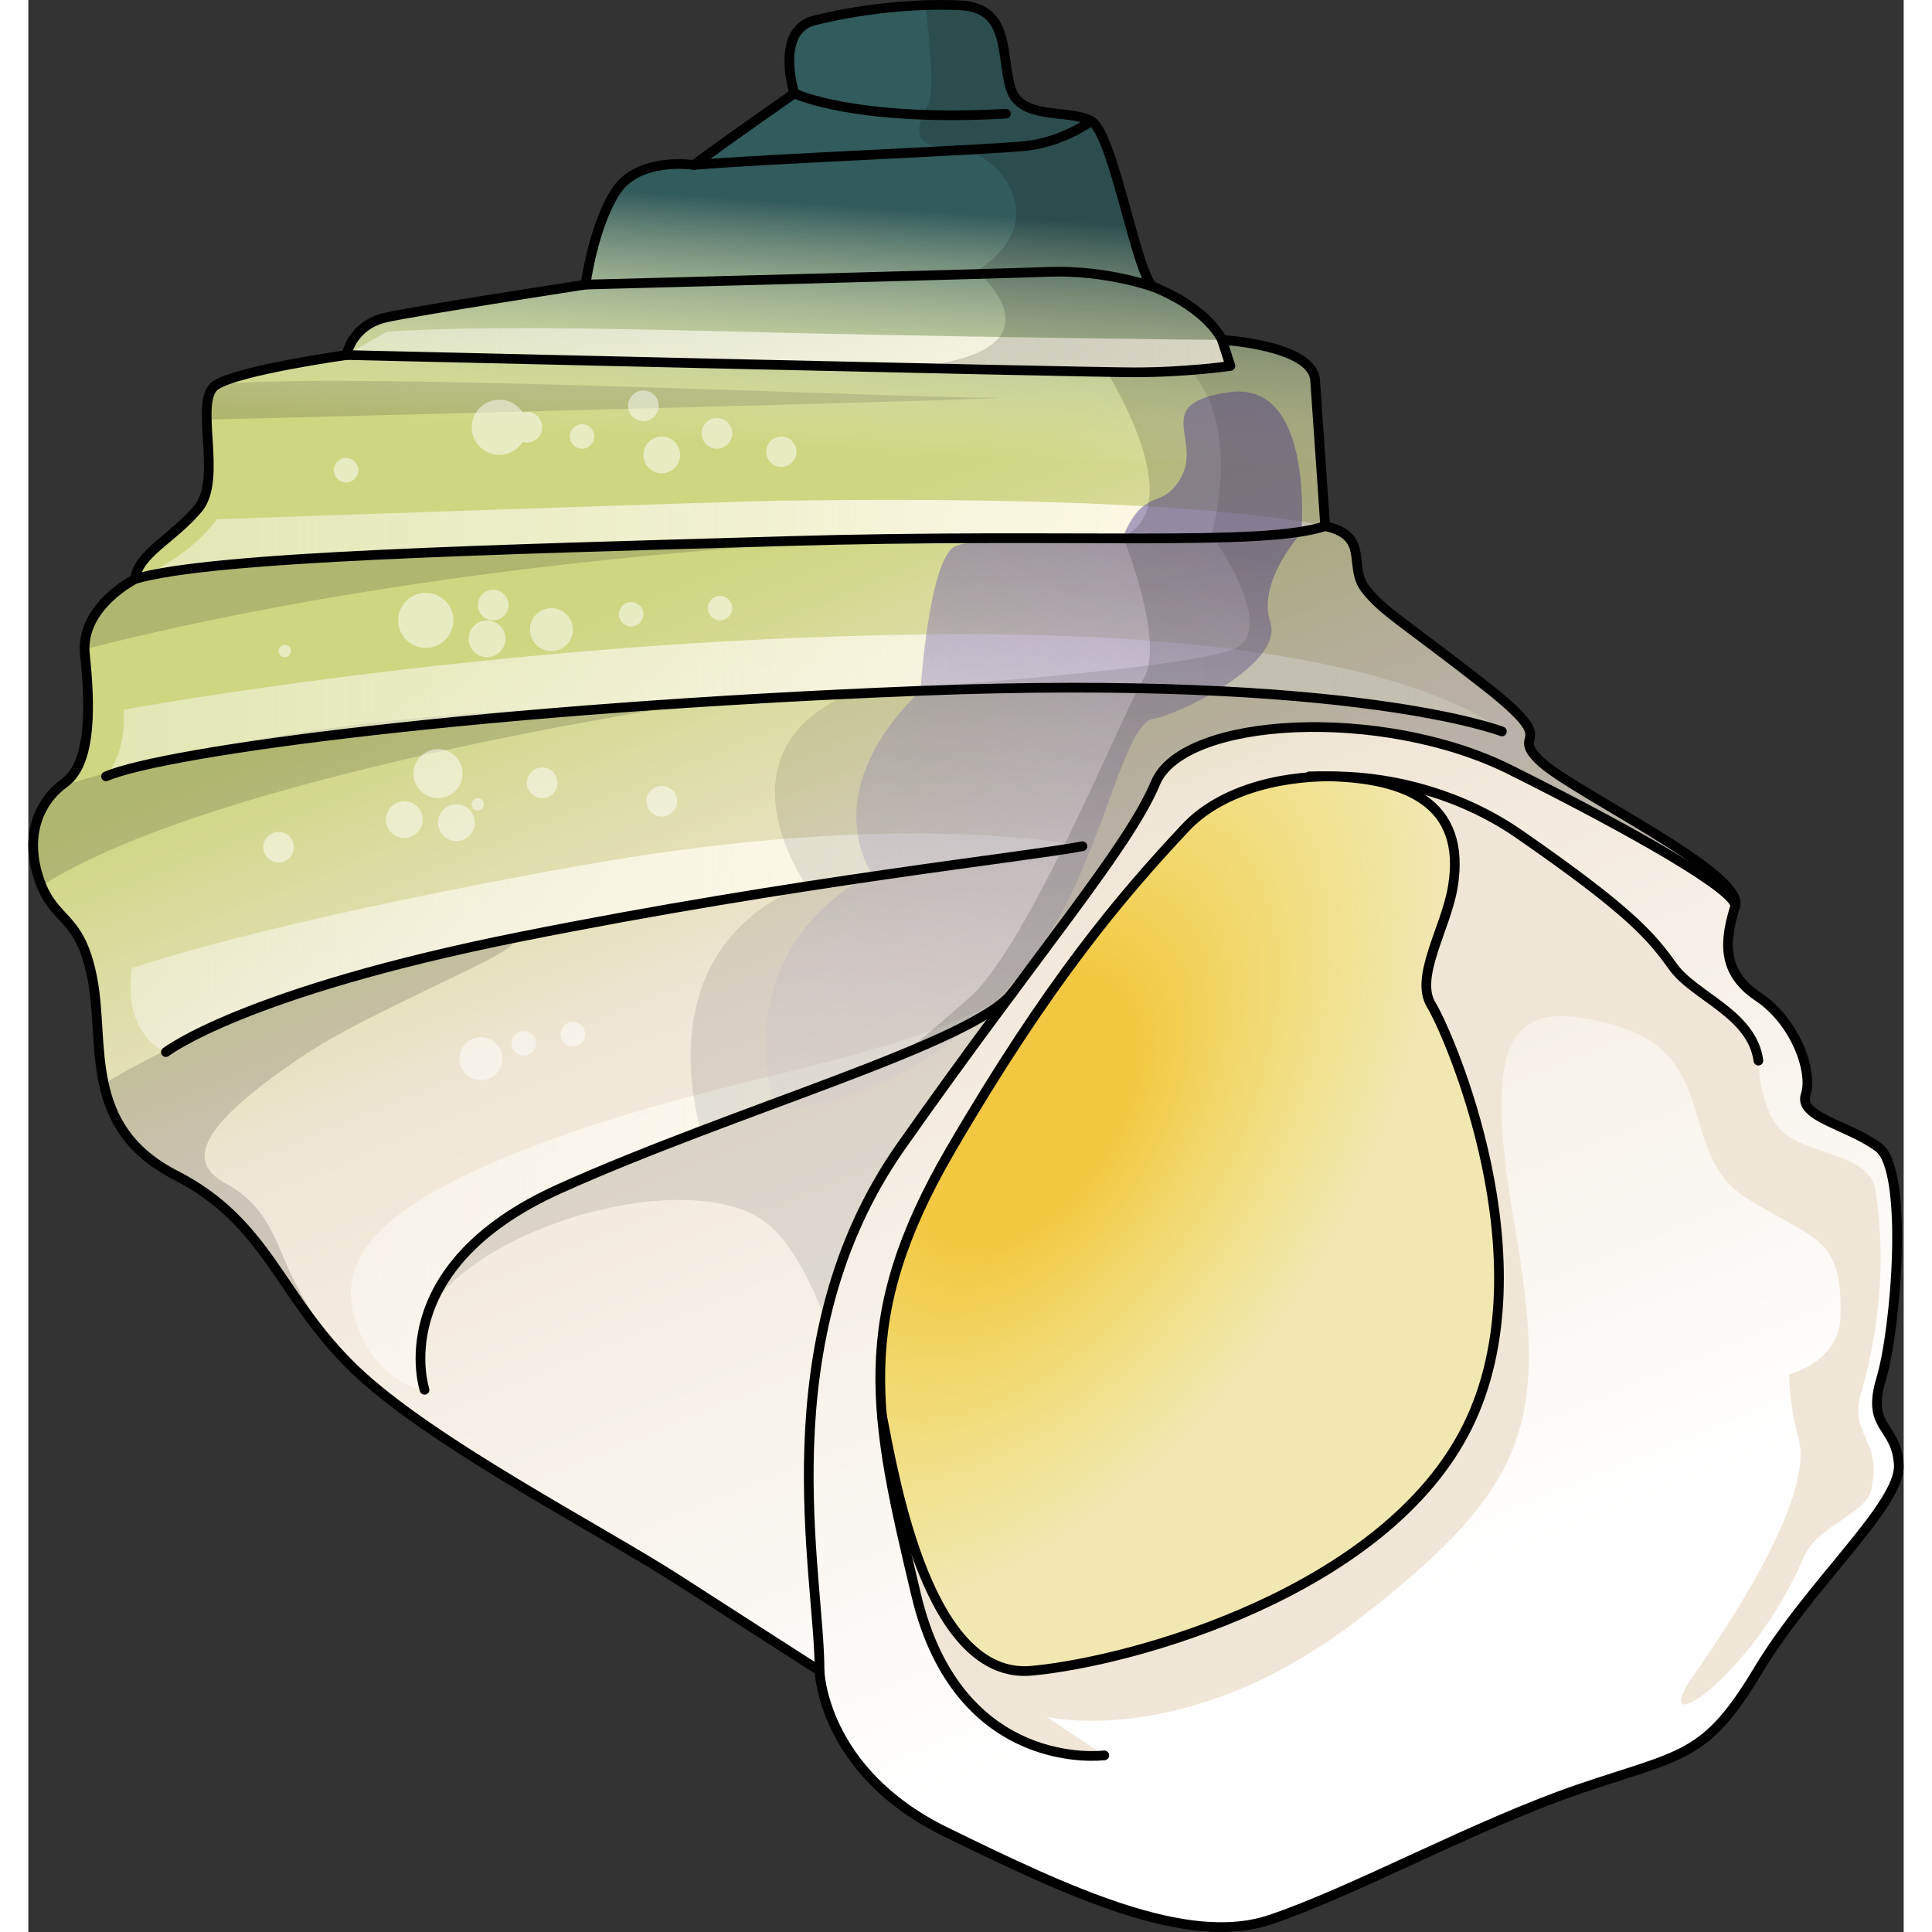 <?xml version="1.0" encoding="utf-8"?>
<!-- Created by: Science Figures, www.sciencefigures.org, Generator: Science Figures Editor -->
<svg version="1.1" id="Camada_1" xmlns="http://www.w3.org/2000/svg" xmlns:xlink="http://www.w3.org/1999/xlink" 
	 width="800px" height="800px" viewBox="0 0 193.384 199.226" enable-background="new 0 0 193.384 199.226"
	 xml:space="preserve">
<rect x="0" y="0" width="193.384" height="199.226" fill="#333333" stroke="none"/>
<g>
	<linearGradient id="SVGID_1_" gradientUnits="userSpaceOnUse" x1="123.029" y1="173.327" x2="75.576" y2="56.549">
		<stop  offset="0" style="stop-color:#FFFFFF"/>
		<stop  offset="0.673" style="stop-color:#F0E6D7"/>
		<stop  offset="1" style="stop-color:#CED682"/>
	</linearGradient>
	<path fill="url(#SVGID_1_)" d="M116.09,29.606c-1.731-0.708-4.151-15.825-6.486-17.122s-7.264,0-8.301-3.372
		c-1.038-3.372,0-8.301-5.188-8.561S85.218,1.069,81.068,2.107S78.992,9.63,78.992,9.63s-7.249,5.048-10.362,7.382
		c0,0-5.722-0.897-8.057,2.735c-2.335,3.632-3.113,9.599-3.113,9.599s-16.862,2.594-20.494,3.372
		c-3.632,0.778-4.151,3.891-4.151,3.891s-11.155,1.557-13.49,3.113s0.778,9.599-1.816,12.712s-6.226,4.67-6.486,7.264
		c0,0-5.707,2.854-5.188,7.783c0.519,4.929,0.778,11.155-2.075,13.23c-2.854,2.075-4.151,5.707-2.594,10.117
		c1.557,4.41,4.151,3.372,5.448,10.117s-1.038,15.306,8.561,20.235c9.599,4.929,10.636,12.452,18.419,19.975
		c7.783,7.523,25.423,16.603,33.465,21.791s14.528,9.339,14.528,9.339s0.259,10.377,12.971,16.603s24.904,11.933,33.465,9.08
		s21.273-9.858,31.909-13.49s12.971-3.113,18.419-12.193c5.448-9.08,14.787-17.122,14.528-21.273
		c-0.259-4.151-3.372-3.632-1.816-8.82s2.854-21.532-0.259-23.867c-3.113-2.335-8.301-3.113-7.523-5.448
		c0.778-2.335-1.038-7.523-4.929-10.117s-3.372-5.967-2.335-9.339c1.038-3.372-17.122-11.933-20.235-15.046
		c-3.113-3.113,2.594-1.297-5.707-7.783s-10.377-7.523-12.193-9.858c-1.816-2.335,0.519-5.448-4.151-6.486
		c0,0-0.778-11.415-1.038-15.046c-0.259-3.632-9.599-4.151-9.599-4.151S121.797,31.94,116.09,29.606z"/>
	<path opacity="0.15" d="M1.166,90.829c0.066,0.188,0.137,0.353,0.207,0.522c17.51-11.279,65.78-18.545,65.78-18.545
		c-32.37,0-53.299,4.919-63.929,8.332C0.75,83.265-0.289,86.706,1.166,90.829z M38.785,99.303c-14.043,3.511-24.405,8.544-31,12.459
		c0.78,3.593,2.598,6.959,7.39,9.42c8.081,4.149,10.106,10.139,15.185,16.417c-1.186-2.247-2.233-4.218-2.797-5.252
		c-1.87-3.429-2.494-7.793-7.17-10.287c-4.676-2.494-1.87-6.546,7.793-13.093C37.85,102.42,64.97,92.757,38.785,99.303z
		 M10.674,59.893c-1.168,0.677-4.916,3.169-4.854,7.057c12.86-3.321,40.089-9.118,80.037-11.289
		C85.856,55.661,47.396,55.135,10.674,59.893z M99.261,41.01c-10.287,0-70.139-2.806-79.935-1.287l0,0
		c-0.819,0.546-0.963,1.899-0.923,3.549C42.984,42.654,107.615,41.01,99.261,41.01z"/>
	<g opacity="0.5">
		<circle fill="#FFFFFF" cx="48.568" cy="44.059" r="2.845"/>
		<circle fill="#FFFFFF" cx="51.413" cy="44.059" r="1.58"/>
		<circle fill="#FFFFFF" cx="57.102" cy="45.007" r="1.264"/>
		<circle fill="#FFFFFF" cx="63.424" cy="41.846" r="1.58"/>
		<circle fill="#FFFFFF" cx="71.01" cy="44.691" r="1.58"/>
		<circle fill="#FFFFFF" cx="65.32" cy="46.903" r="1.896"/>
		<circle fill="#FFFFFF" cx="77.648" cy="46.587" r="1.562"/>
		<circle fill="#FFFFFF" cx="40.982" cy="63.972" r="2.845"/>
		<circle fill="#FFFFFF" cx="47.936" cy="62.391" r="1.58"/>
		<circle fill="#FFFFFF" cx="47.304" cy="65.868" r="1.896"/>
		<circle fill="#FFFFFF" cx="53.942" cy="64.92" r="2.213"/>
		<circle fill="#FFFFFF" cx="62.16" cy="63.34" r="1.264"/>
		<circle fill="#FFFFFF" cx="71.326" cy="62.707" r="1.264"/>
		<circle fill="#FFFFFF" cx="38.77" cy="84.517" r="1.896"/>
		<circle fill="#FFFFFF" cx="46.356" cy="82.937" r="0.632"/>
		<circle fill="#FFFFFF" cx="42.246" cy="79.776" r="2.529"/>
		<circle fill="#FFFFFF" cx="44.143" cy="84.833" r="1.896"/>
		<circle fill="#FFFFFF" cx="52.993" cy="80.724" r="1.58"/>
		<circle fill="#FFFFFF" cx="65.32" cy="82.621" r="1.58"/>
		<circle fill="#FFFFFF" cx="46.672" cy="109.171" r="2.213"/>
		<circle fill="#FFFFFF" cx="51.097" cy="107.591" r="1.264"/>
		<circle fill="#FFFFFF" cx="56.154" cy="106.643" r="1.264"/>
		<circle fill="#FFFFFF" cx="25.81" cy="87.362" r="1.58"/>
		<circle fill="#FFFFFF" cx="26.442" cy="67.133" r="0.632"/>
		<circle fill="#FFFFFF" cx="32.764" cy="48.484" r="1.264"/>
	</g>
	
		<linearGradient id="SVGID_00000034789001970880135040000010806106849778697401_" gradientUnits="userSpaceOnUse" x1="75.386" y1="51.716" x2="77.45" y2="20.759">
		<stop  offset="0.187" style="stop-color:#FFFFFF;stop-opacity:0"/>
		<stop  offset="1" style="stop-color:#325B5B"/>
	</linearGradient>
	<path fill="url(#SVGID_00000034789001970880135040000010806106849778697401_)" d="M132.693,39.204
		c-0.26-3.632-9.599-4.151-9.599-4.151s-1.297-3.113-7.004-5.448c-1.731-0.708-4.151-15.825-6.486-17.122
		c-2.334-1.297-7.264,0-8.301-3.372s0-8.301-5.188-8.561c-5.188-0.259-10.896,0.519-15.046,1.557
		c-4.151,1.038-2.076,7.523-2.076,7.523s-7.249,5.048-10.361,7.382c0,0-5.723-0.897-8.058,2.735
		c-2.334,3.632-3.113,9.599-3.113,9.599s-16.862,2.594-20.494,3.372c-3.632,0.778-4.151,3.891-4.151,3.891
		s-11.155,1.557-13.49,3.113c-1.486,0.991-0.768,4.61-0.716,7.913h114.669C133.059,44.444,132.816,40.938,132.693,39.204z"/>
	<path fill="#F0E6D7" d="M178.403,109.371c-0.661-4.849-6.613-6.613-8.817-9.699c-2.204-3.086-4.409-5.731-15.871-13.666
		s-27.774-7.715-34.387-0.661c-6.613,7.054-14.107,15.871-24.247,33.284s-7.935,27.333-3.527,45.849
		c4.409,18.516,19.398,16.532,19.398,16.532l-5.937-3.971c0,0,14.599,3.539,32.295-10.175s19.465-20.35,15.926-40.7
		s0-23.447,10.617-20.35c10.617,3.097,6.194,13.272,13.272,17.696c7.078,4.424,10.031,3.94,9.733,12.387
		c-0.161,4.551-5.289,5.833-5.289,5.833s-0.067,2.757,0.997,6.695c1.424,5.27-5.441,16.67-10.75,24.191s5.783,0.757,11.252-12.005
		c1.442-3.365,6.379-4.425,6.971-6.971c1.202-5.168-2.284-5.649-1.082-9.855c2.999-10.496,1.935-17.929,1.562-20.913
		c-0.481-3.846-6.759-3.786-9.413-5.998S178.403,109.371,178.403,109.371z"/>
	<g>
		<g id="XMLID_00000111905705841984889410000010567855593262706317_">
			<g>
				
					<radialGradient id="SVGID_00000026878639298172490930000000315478648477952188_" cx="102.793" cy="114.549" r="58.265" gradientTransform="matrix(0.541 -0.841 0.5 0.322 -10.128 164.134)" gradientUnits="userSpaceOnUse">
					<stop  offset="0.275" style="stop-color:#F2C841"/>
					<stop  offset="1" style="stop-color:#F2E85B;stop-opacity:0.3"/>
				</radialGradient>
				<path fill="url(#SVGID_00000026878639298172490930000000315478648477952188_)" d="M144.767,103.64
					c1.76,2.87,12.12,26.45,3.74,43.42c-8.37,16.98-34.38,24.25-44.96,25.23c-10.58,0.97-14.08-19.38-15.44-26.33
					c-0.74-8.77,0.83-16.64,7.06-27.33c10.14-17.41,17.63-26.23,24.25-33.28c3.21-3.42,8.69-5.24,14.79-5.29
					c8.92,0.21,14.13,3.38,12.76,11.46C146.247,95.74,142.997,100.78,144.767,103.64z"/>
			</g>
		</g>
	</g>
	
		<linearGradient id="SVGID_00000161612817684007283970000018261071678559905211_" gradientUnits="userSpaceOnUse" x1="32.815" y1="36.116" x2="123.958" y2="36.116">
		<stop  offset="0" style="stop-color:#FFFFFE;stop-opacity:0.4"/>
		<stop  offset="0.999" style="stop-color:#FFFAE6"/>
	</linearGradient>
	<path fill="url(#SVGID_00000161612817684007283970000018261071678559905211_)" d="M123.094,35.053l0.864,2.679
		c0,0-4.409,0.661-9.919,0.661c-5.511,0-81.223-1.784-81.223-1.784l4.109-2.39c11.064-0.838,32.788-0.071,43.921,0.168
		C104.315,34.89,123.094,35.053,123.094,35.053z"/>
	
		<linearGradient id="SVGID_00000173852024865123032140000002712259770022976701_" gradientUnits="userSpaceOnUse" x1="11.024" y1="55.622" x2="133.73" y2="55.622">
		<stop  offset="0" style="stop-color:#FFFFFE;stop-opacity:0.4"/>
		<stop  offset="0.999" style="stop-color:#FFFAE6"/>
	</linearGradient>
	<path fill="url(#SVGID_00000173852024865123032140000002712259770022976701_)" d="M133.73,54.251
		c-6.539,2.19-25.864,0.675-55.842,1.557c-29.978,0.882-58.854,1.543-66.865,3.891c0,0,5.092-1.713,8.429-6.162
		c0,0,51.762-1.795,57.034-1.882C120.974,50.912,133.73,54.251,133.73,54.251z"/>
	
		<linearGradient id="SVGID_00000126285598068594912700000002187832547417634487_" gradientUnits="userSpaceOnUse" x1="8.013" y1="72.727" x2="151.952" y2="72.727">
		<stop  offset="0" style="stop-color:#FFFFFE;stop-opacity:0.4"/>
		<stop  offset="0.999" style="stop-color:#FFFAE6"/>
	</linearGradient>
	<path fill="url(#SVGID_00000126285598068594912700000002187832547417634487_)" d="M151.952,75.426c0,0-15.209-5.952-59.956-4.188
		c-44.747,1.763-77.745,6.176-83.983,8.817c0,0,2.171-2.421,1.801-6.87c0,0,42.262-7.785,87.12-7.785S151.952,75.426,151.952,75.426
		z"/>
	
		<linearGradient id="SVGID_00000092457267192453903310000012772537745993292443_" gradientUnits="userSpaceOnUse" x1="10.531" y1="97.217" x2="108.701" y2="97.217">
		<stop  offset="0" style="stop-color:#FFFFFE;stop-opacity:0.4"/>
		<stop  offset="0.999" style="stop-color:#FFFAE6"/>
	</linearGradient>
	<path fill="url(#SVGID_00000092457267192453903310000012772537745993292443_)" d="M108.701,87.264
		c-5.731,1.102-29.269,3.591-57.925,9.322S14.185,108.49,14.185,108.49s-4.506-1.681-3.511-8.649c0,0,12.94-4.645,46.452-10.617
		S108.701,87.264,108.701,87.264z"/>
	
		<linearGradient id="SVGID_00000112620280262187261170000014616665312352449209_" gradientUnits="userSpaceOnUse" x1="33.254" y1="122.817" x2="101.523" y2="122.817">
		<stop  offset="0" style="stop-color:#FFFFFE;stop-opacity:0.4"/>
		<stop  offset="0.999" style="stop-color:#FFFAE6"/>
	</linearGradient>
	<path fill="url(#SVGID_00000112620280262187261170000014616665312352449209_)" d="M54.14,117.426
		c-19.245,6.968-22.562,12.94-20.24,19.244c2.322,6.304,6.957,6.647,6.957,6.647s-4.188-12.564,13.887-20.72
		c18.075-8.156,42.959-15.109,46.779-20.279C89.247,109.617,73.384,110.458,54.14,117.426z"/>
	
		<linearGradient id="SVGID_00000154400949374522631140000007988743853651745692_" gradientUnits="userSpaceOnUse" x1="96.145" y1="136.857" x2="107.131" y2="54.641">
		<stop  offset="0" style="stop-color:#FFFFFF;stop-opacity:0"/>
		<stop  offset="1" style="stop-color:#7867A5;stop-opacity:0.6"/>
	</linearGradient>
	<path fill="url(#SVGID_00000154400949374522631140000007988743853651745692_)" d="M77.049,114.509c0,0-5.67-15.947,9.923-24.452
		c0,0-5.899-8.226,5.024-18.82c0,0,0.858-13.328,3.49-14.865c2.255-1.317,16.775,0.414,17.396-1.035
		c1.984-4.629,3.51-3.162,5.177-4.97c4.09-4.437-3.097-8.683,5.768-9.923s7.442,14.53,7.442,14.53s-4.607,4.961-3.189,9.214
		c1.418,4.253-9.568,9.568-12.049,9.923c-2.481,0.354-4.253,8.86-8.151,17.365C103.982,99.98,93.705,113.092,77.049,114.509z"/>
	<path opacity="0.1" d="M155.973,78.138c-3.11-3.12,2.59-1.3-5.71-7.79c-8.3-6.48-10.38-7.52-12.19-9.85
		c-1.82-2.34,0.52-5.45-4.15-6.49c0,0-0.78-11.41-1.04-15.05c-0.26-3.63-9.6-4.15-9.6-4.15l0.86,2.68c0,0-1.81,0.27-4.56,0.47
		c5.78,5.87,2.43,17.18,2.43,17.18s0.021,0.03,0.05,0.08c0.64,0.9,6.37,9.34,2.61,11.53c-3.67,2.15-34.07,4.2-38.79,4.51
		c-0.12,0.01-0.22,0.01-0.3,0.02c-0.21,0.01-0.32,0.02-0.32,0.02c-14.93,5.97-5.09,19.9-5.09,19.9
		c-14.44,5.88-12.26,20.01-10.87,25.28c-4.93,1.88-9.86,3.84-14.37,5.88c-8.26,3.72-11.87,8.37-13.35,12.32
		c6.37-9.12,28.03-14.52,34.98-8.2c2.28,2.07,4.17,5.73,5.69,9.78c1.37-6.15,3.8-12.41,7.95-18.31c4.22-6.01,8.01-11.17,11.32-15.63
		c0.07-0.08,0.13-0.16,0.19-0.24c7.65-10.29,12.73-16.85,14.72-21.6c2.05-4.89,13.13-6.85,24.11-5.15
		c4.37,0.68,8.72,1.94,12.48,3.82c13.2,6.61,23.18,12.39,23.18,14.02C177.203,89.788,159.083,81.248,155.973,78.138z"/>
	<path opacity="0.15" d="M176.016,93.423L176.016,93.423L176.016,93.423c1.038-3.372-17.122-11.933-20.235-15.046
		c-3.113-3.113,2.594-1.297-5.707-7.783c-8.302-6.486-10.377-7.523-12.193-9.858c-1.816-2.335,0.519-5.448-4.151-6.486
		c0,0-0.778-11.415-1.038-15.046c-0.26-3.632-9.599-4.151-9.599-4.151s-1.297-3.113-7.004-5.448
		c-1.731-0.708-4.151-15.825-6.486-17.122c-2.334-1.297-7.264,0-8.301-3.372s0-8.301-5.188-8.561
		c-1.188-0.059-2.404-0.059-3.622-0.019c0.598,4.908,0.9,9.181,0.319,10.198c-1.53,2.677-1.53,4.589,2.677,4.589
		s10.708,7.267,2.294,12.621c0,0,8.797,7.267-3.824,9.561l17.21,0.765c0,0,8.781,13.871,1.713,17.07c0,0,4.406,10.849,2.111,14.673
		c-2.295,3.825-11.856,27.537-17.976,32.891c-6.12,5.354-7.649,6.502-7.649,6.502l10.732-5.167
		c8.437-11.399,14.03-18.485,16.142-23.52c2.865-6.833,23.365-7.935,36.591-1.323C166.059,86.006,176.054,91.803,176.016,93.423z"/>
	<path fill="none" stroke="#000000" stroke-linecap="round" stroke-linejoin="round" stroke-miterlimit="10" d="M116.09,29.606
		c-1.731-0.708-4.151-15.825-6.486-17.122s-7.264,0-8.301-3.372c-1.038-3.372,0-8.301-5.188-8.561S85.218,1.069,81.068,2.107
		S78.992,9.63,78.992,9.63s-7.249,5.048-10.362,7.382c0,0-5.722-0.897-8.057,2.735c-2.335,3.632-3.113,9.599-3.113,9.599
		s-16.862,2.594-20.494,3.372c-3.632,0.778-4.151,3.891-4.151,3.891s-11.155,1.557-13.49,3.113s0.778,9.599-1.816,12.712
		s-6.226,4.67-6.486,7.264c0,0-5.707,2.854-5.188,7.783c0.519,4.929,0.778,11.155-2.075,13.23
		c-2.854,2.075-4.151,5.707-2.594,10.117c1.557,4.41,4.151,3.372,5.448,10.117s-1.038,15.306,8.561,20.235
		c9.599,4.929,10.636,12.452,18.419,19.975c7.783,7.523,25.423,16.603,33.465,21.791s14.528,9.339,14.528,9.339
		s0.259,10.377,12.971,16.603s24.904,11.933,33.465,9.08s21.273-9.858,31.909-13.49s12.971-3.113,18.419-12.193
		c5.448-9.08,14.787-17.122,14.528-21.273c-0.259-4.151-3.372-3.632-1.816-8.82s2.854-21.532-0.259-23.867
		c-3.113-2.335-8.301-3.113-7.523-5.448c0.778-2.335-1.038-7.523-4.929-10.117s-3.372-5.967-2.335-9.339
		c1.038-3.372-17.122-11.933-20.235-15.046c-3.113-3.113,2.594-1.297-5.707-7.783s-10.377-7.523-12.193-9.858
		c-1.816-2.335,0.519-5.448-4.151-6.486c0,0-0.778-11.415-1.038-15.046c-0.259-3.632-9.599-4.151-9.599-4.151
		S121.797,31.94,116.09,29.606z"/>
	<path fill="none" stroke="#000000" stroke-linecap="round" stroke-linejoin="round" stroke-miterlimit="10" d="M78.992,9.63
		c0,0,6.17,2.974,21.821,2.092"/>
	<path fill="none" stroke="#000000" stroke-linecap="round" stroke-linejoin="round" stroke-miterlimit="10" d="M68.631,17.012
		c7.715-0.661,30.639-1.543,34.387-1.984s6.587-2.545,6.587-2.545"/>
	<path fill="none" stroke="#000000" stroke-linecap="round" stroke-linejoin="round" stroke-miterlimit="10" d="M57.46,29.346
		c0,0,41.81-1.092,47.761-1.312s10.868,1.572,10.868,1.572"/>
	<path fill="none" stroke="#000000" stroke-linecap="round" stroke-linejoin="round" stroke-miterlimit="10" d="M32.815,36.61
		c0,0,75.713,1.784,81.223,1.784c5.511,0,9.919-0.661,9.919-0.661l-0.864-2.679"/>
	<path fill="none" stroke="#000000" stroke-linecap="round" stroke-linejoin="round" stroke-miterlimit="10" d="M11.024,59.698
		c8.011-2.348,36.887-3.009,66.865-3.891c29.978-0.882,49.303,0.633,55.842-1.557"/>
	<path fill="none" stroke="#000000" stroke-linecap="round" stroke-linejoin="round" stroke-miterlimit="10" d="M8.013,80.054
		c6.237-2.641,39.236-7.054,83.983-8.817c44.747-1.763,59.956,4.188,59.956,4.188"/>
	<path fill="none" stroke="#000000" stroke-linecap="round" stroke-linejoin="round" stroke-miterlimit="10" d="M108.701,87.264
		c-5.731,1.102-29.269,3.591-57.925,9.322S14.185,108.49,14.185,108.49"/>
	<path fill="none" stroke="#000000" stroke-linecap="round" stroke-linejoin="round" stroke-miterlimit="10" d="M40.857,143.317
		c0,0-4.188-12.564,13.887-20.72s42.96-15.109,46.779-20.279"/>
	<path fill="none" stroke="#000000" stroke-linecap="round" stroke-linejoin="round" stroke-miterlimit="10" d="M81.587,172.287
		c0.049-9.793-5.682-34.04,8.425-54.099s23.365-30.639,26.231-37.473c2.866-6.833,23.365-7.935,36.591-1.323
		s23.22,12.41,23.182,14.03"/>
	<path fill="none" stroke="#000000" stroke-linecap="round" stroke-linejoin="round" stroke-miterlimit="10" d="M110.953,181.01
		c0,0-14.989,1.984-19.398-16.532c-4.409-18.516-6.613-28.435,3.527-45.849s17.634-26.231,24.247-33.284
		c6.613-7.054,22.924-7.274,34.387,0.661s13.666,10.58,15.871,13.666c2.204,3.086,8.156,4.849,8.817,9.699"/>
	<path fill="none" stroke="#000000" stroke-linecap="round" stroke-linejoin="round" stroke-miterlimit="10" d="M88.023,145.962
		c1.356,6.952,4.855,27.301,15.435,26.325c10.58-0.976,36.591-8.25,44.967-25.223c8.376-16.973-1.984-40.559-3.747-43.424
		s1.487-7.898,2.204-12.123c1.47-8.667-4.629-11.683-14.769-11.462"/>
</g>
</svg>